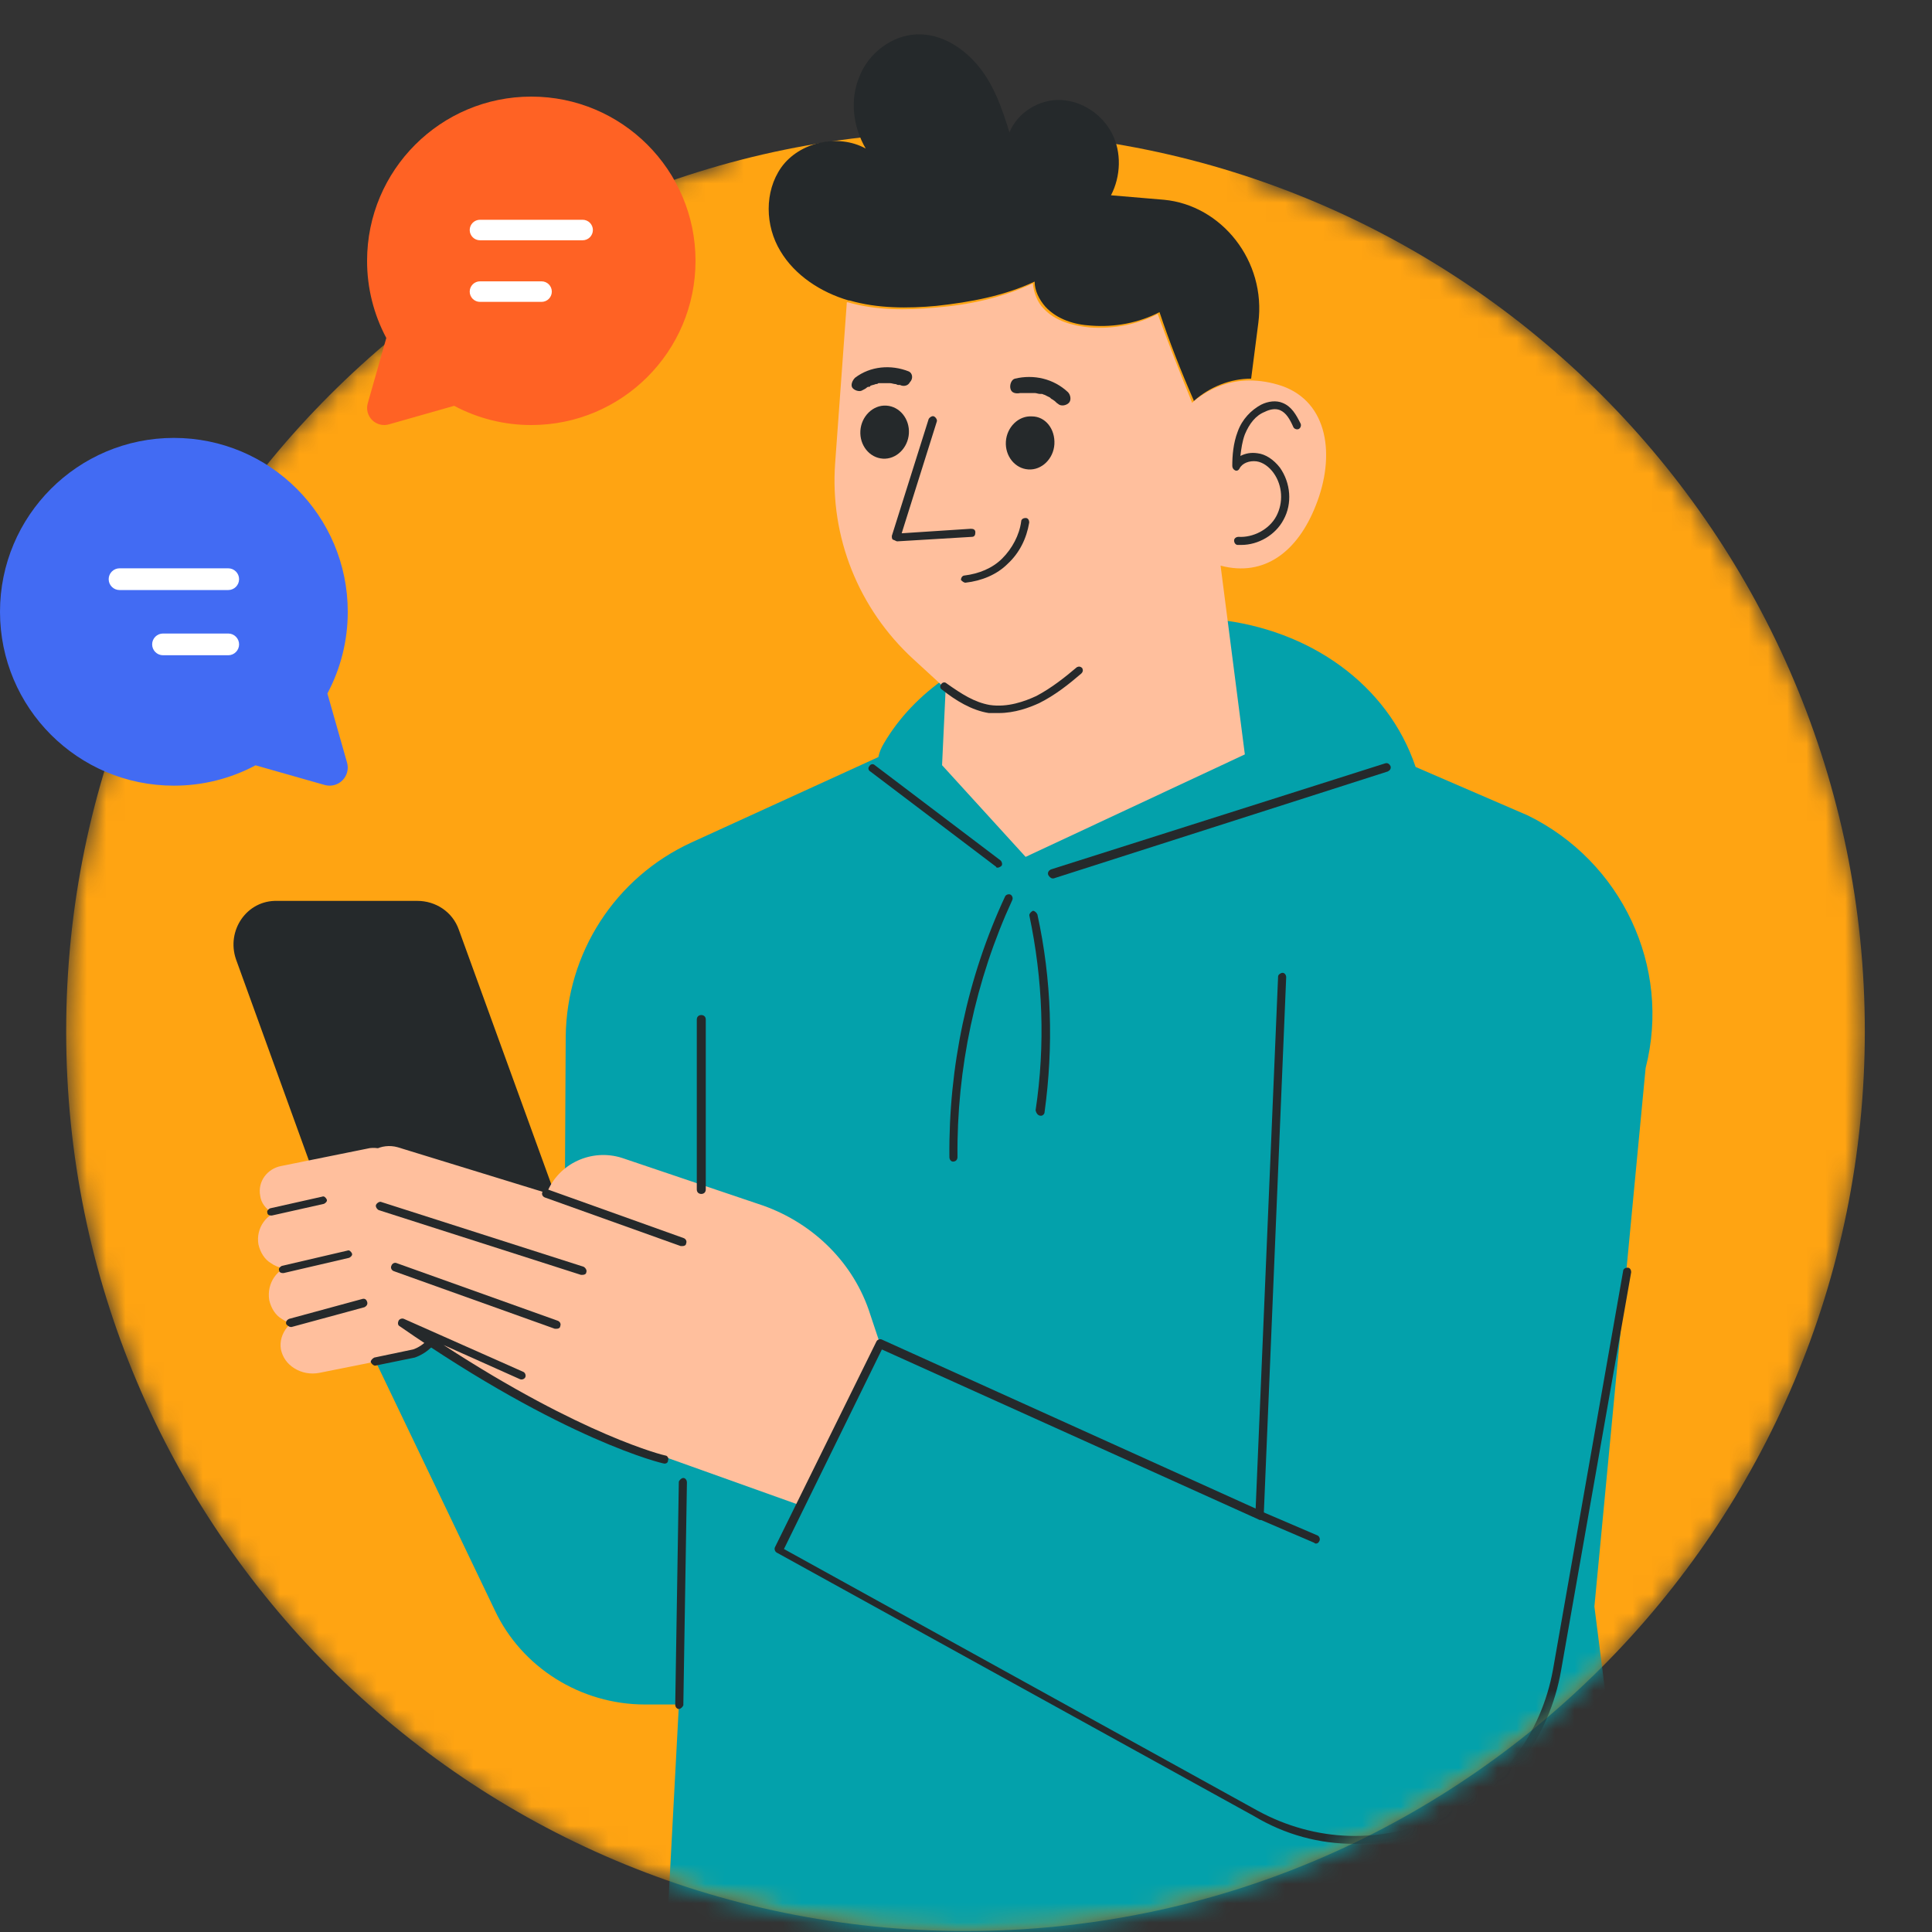 <svg width="100" height="100" viewBox="0 0 100 100" fill="none" xmlns="http://www.w3.org/2000/svg">
<rect x="0" y="0" width="100" height="100" fill="#333333" stroke="none"/>
<g clip-path="url(#clip0_755_449)">
<mask id="mask0_755_449" style="mask-type:luminance" maskUnits="userSpaceOnUse" x="3" y="-1" width="94" height="101">
<path d="M64.808 9.224C83.224 15.412 96.523 32.859 96.523 53.377C96.523 79.106 75.69 99.95 49.974 99.95C24.258 99.95 3.425 79.106 3.425 53.377C3.425 31.975 17.887 13.923 37.558 8.48C38.116 3.455 43.975 -0.5 51.183 -0.5C58.67 -0.5 64.808 3.873 64.808 9.224Z" fill="white"/>
</mask>
<g mask="url(#mask0_755_449)">
<path d="M96.523 53.377C96.523 79.106 75.69 99.95 49.974 99.95C24.258 99.95 3.425 79.106 3.425 53.377C3.425 27.648 24.304 6.805 49.974 6.805C75.69 6.805 96.523 27.648 96.523 53.377Z" fill="#FFA412"/>
</g>
<mask id="mask1_755_449" style="mask-type:luminance" maskUnits="userSpaceOnUse" x="3" y="-1" width="94" height="101">
<path d="M64.808 9.224C83.224 15.412 96.523 32.859 96.523 53.377C96.523 79.106 75.69 99.95 49.974 99.95C24.258 99.95 3.425 79.106 3.425 53.377C3.425 31.975 17.887 13.923 37.558 8.48C38.116 3.455 43.975 -0.5 51.183 -0.5C58.67 -0.5 64.808 3.873 64.808 9.224Z" fill="white"/>
</mask>
<g mask="url(#mask1_755_449)">
<path d="M85.177 55.284L82.526 83.153L85.503 106.602C85.503 106.602 70.761 113.86 54.206 113.86C37.651 113.86 34.163 106.602 34.163 106.602L35.14 88.224H33.373C30.071 88.224 27.002 86.317 25.607 83.339L17.05 65.473L29.234 62.263L29.281 53.656C29.327 49.329 31.838 45.42 35.791 43.606L45.464 39.186C45.51 38.953 45.603 38.721 45.743 38.488C48.951 32.998 57.089 31.416 62.995 32.067C67.785 32.579 71.831 35.417 73.272 39.698L79.085 42.21C83.921 44.583 86.526 50.026 85.177 55.284Z" fill="#03A1AB"/>
</g>
<mask id="mask2_755_449" style="mask-type:luminance" maskUnits="userSpaceOnUse" x="3" y="-1" width="94" height="101">
<path d="M64.808 9.224C83.224 15.412 96.523 32.859 96.523 53.377C96.523 79.106 75.69 99.95 49.974 99.95C24.258 99.95 3.425 79.106 3.425 53.377C3.425 31.975 17.887 13.923 37.558 8.48C38.116 3.455 43.975 -0.5 51.183 -0.5C58.67 -0.5 64.808 3.873 64.808 9.224Z" fill="white"/>
</mask>
<g mask="url(#mask2_755_449)">
<path d="M68.106 26.16C67.176 28.533 65.456 29.882 63.177 29.277L64.433 39.048L53.086 44.352L48.761 39.606L48.947 35.651L47.273 34.116C44.437 31.51 42.948 27.788 43.227 23.973L43.832 15.645H43.879C45.32 16.064 46.901 16.064 48.389 15.924C50.156 15.785 51.877 15.412 53.458 14.668C53.505 15.133 53.691 15.645 54.016 15.971C54.621 16.622 55.504 16.855 56.388 16.948C57.597 17.041 58.852 16.808 59.922 16.25C60.48 17.785 61.085 19.321 61.689 20.809V20.856C62.526 20.111 63.596 19.693 64.665 19.693C65.223 19.693 65.781 19.786 66.339 19.972C68.757 20.809 69.13 23.601 68.106 26.16Z" fill="#FFBF9D"/>
</g>
<mask id="mask3_755_449" style="mask-type:luminance" maskUnits="userSpaceOnUse" x="3" y="-1" width="94" height="101">
<path d="M64.808 9.224C83.224 15.412 96.523 32.859 96.523 53.377C96.523 79.106 75.69 99.95 49.974 99.95C24.258 99.95 3.425 79.106 3.425 53.377C3.425 31.975 17.887 13.923 37.558 8.48C38.116 3.455 43.975 -0.5 51.183 -0.5C58.67 -0.5 64.808 3.873 64.808 9.224Z" fill="white"/>
</mask>
<g mask="url(#mask3_755_449)">
<path d="M65.131 16.714L64.759 19.599C63.689 19.599 62.62 20.018 61.783 20.762C61.783 20.762 61.783 20.762 61.783 20.716C61.132 19.227 60.527 17.691 60.016 16.156C58.946 16.714 57.69 16.947 56.481 16.854C55.598 16.807 54.714 16.528 54.11 15.877C53.784 15.505 53.552 15.039 53.552 14.574C51.971 15.319 50.203 15.644 48.483 15.83C46.995 15.97 45.414 15.97 43.972 15.551H43.925C42.484 15.132 41.135 14.248 40.391 12.992C39.601 11.69 39.554 9.921 40.438 8.665C41.368 7.363 43.367 6.897 44.809 7.688C44.158 6.572 43.972 5.176 44.483 3.966C44.949 2.756 46.158 1.826 47.46 1.779C48.715 1.733 49.878 2.477 50.668 3.454C51.459 4.431 51.877 5.641 52.249 6.851C52.668 5.827 53.784 5.129 54.9 5.176C56.016 5.222 57.039 5.92 57.551 6.897C58.062 7.874 58.016 9.131 57.504 10.108L60.248 10.34C63.224 10.619 65.549 13.504 65.131 16.714Z" fill="#25292B"/>
</g>
<mask id="mask4_755_449" style="mask-type:luminance" maskUnits="userSpaceOnUse" x="3" y="-1" width="94" height="101">
<path d="M64.808 9.224C83.224 15.412 96.523 32.859 96.523 53.377C96.523 79.106 75.69 99.95 49.974 99.95C24.258 99.95 3.425 79.106 3.425 53.377C3.425 31.975 17.887 13.923 37.558 8.48C38.116 3.455 43.975 -0.5 51.183 -0.5C58.67 -0.5 64.808 3.873 64.808 9.224Z" fill="white"/>
</mask>
<g mask="url(#mask4_755_449)">
<path d="M47.044 22.437C46.997 23.181 46.393 23.786 45.695 23.74C44.998 23.693 44.486 23.042 44.533 22.297C44.579 21.553 45.184 20.948 45.881 20.995C46.579 21.041 47.09 21.693 47.044 22.437Z" fill="#25292B"/>
</g>
<mask id="mask5_755_449" style="mask-type:luminance" maskUnits="userSpaceOnUse" x="3" y="-1" width="94" height="101">
<path d="M64.808 9.224C83.224 15.412 96.523 32.859 96.523 53.377C96.523 79.106 75.69 99.95 49.974 99.95C24.258 99.95 3.425 79.106 3.425 53.377C3.425 31.975 17.887 13.923 37.558 8.48C38.116 3.455 43.975 -0.5 51.183 -0.5C58.67 -0.5 64.808 3.873 64.808 9.224Z" fill="white"/>
</mask>
<g mask="url(#mask5_755_449)">
<path d="M54.575 22.996C54.529 23.74 53.924 24.345 53.227 24.298C52.529 24.252 52.017 23.6 52.064 22.856C52.111 22.112 52.715 21.507 53.413 21.553C54.11 21.553 54.622 22.205 54.575 22.996Z" fill="#25292B"/>
</g>
<mask id="mask6_755_449" style="mask-type:luminance" maskUnits="userSpaceOnUse" x="3" y="-1" width="94" height="101">
<path d="M64.808 9.224C83.224 15.412 96.523 32.859 96.523 53.377C96.523 79.106 75.69 99.95 49.974 99.95C24.258 99.95 3.425 79.106 3.425 53.377C3.425 31.975 17.887 13.923 37.558 8.48C38.116 3.455 43.975 -0.5 51.183 -0.5C58.67 -0.5 64.808 3.873 64.808 9.224Z" fill="white"/>
</mask>
<g mask="url(#mask6_755_449)">
<path d="M47.046 19.228C46.116 18.856 45.046 18.949 44.256 19.554C44.116 19.694 44.023 19.926 44.116 20.066C44.209 20.205 44.488 20.298 44.628 20.205C44.721 20.159 44.814 20.112 44.86 20.066C44.907 20.019 44.953 20.019 45 20.019C45 20.019 45.046 20.019 45.046 19.973C45.139 19.926 45.232 19.926 45.325 19.88C45.372 19.88 45.418 19.88 45.465 19.833C45.511 19.833 45.511 19.833 45.558 19.833C45.651 19.833 45.744 19.833 45.837 19.833C45.883 19.833 45.93 19.833 45.977 19.833C46.023 19.833 46.023 19.833 46.069 19.833C46.163 19.833 46.255 19.88 46.349 19.88C46.395 19.88 46.441 19.926 46.488 19.926C46.535 19.926 46.535 19.926 46.581 19.926C46.767 20.019 46.999 19.973 47.093 19.787C47.279 19.601 47.232 19.321 47.046 19.228Z" fill="#25292B"/>
</g>
<mask id="mask7_755_449" style="mask-type:luminance" maskUnits="userSpaceOnUse" x="3" y="-1" width="94" height="101">
<path d="M64.808 9.224C83.224 15.412 96.523 32.859 96.523 53.377C96.523 79.106 75.69 99.95 49.974 99.95C24.258 99.95 3.425 79.106 3.425 53.377C3.425 31.975 17.887 13.923 37.558 8.48C38.116 3.455 43.975 -0.5 51.183 -0.5C58.67 -0.5 64.808 3.873 64.808 9.224Z" fill="white"/>
</mask>
<g mask="url(#mask7_755_449)">
<path d="M52.299 20.111C52.346 20.343 52.578 20.39 52.811 20.343C52.857 20.343 52.857 20.343 52.904 20.343C52.95 20.343 52.997 20.343 53.043 20.343C53.136 20.343 53.229 20.343 53.322 20.343C53.369 20.343 53.369 20.343 53.415 20.343C53.462 20.343 53.508 20.343 53.555 20.343C53.648 20.343 53.741 20.39 53.834 20.39C53.88 20.39 53.88 20.39 53.927 20.39C53.973 20.39 54.02 20.436 54.066 20.436C54.159 20.483 54.252 20.529 54.346 20.576L54.392 20.622C54.438 20.669 54.485 20.669 54.532 20.716C54.624 20.762 54.671 20.855 54.764 20.902C54.904 21.041 55.182 20.995 55.322 20.855C55.462 20.716 55.415 20.436 55.276 20.297C54.532 19.599 53.508 19.366 52.532 19.599C52.346 19.645 52.253 19.925 52.299 20.111Z" fill="#25292B"/>
</g>
<mask id="mask8_755_449" style="mask-type:luminance" maskUnits="userSpaceOnUse" x="3" y="-1" width="94" height="101">
<path d="M64.808 9.224C83.224 15.412 96.523 32.859 96.523 53.377C96.523 79.106 75.69 99.95 49.974 99.95C24.258 99.95 3.425 79.106 3.425 53.377C3.425 31.975 17.887 13.923 37.558 8.48C38.116 3.455 43.975 -0.5 51.183 -0.5C58.67 -0.5 64.808 3.873 64.808 9.224Z" fill="white"/>
</mask>
<g mask="url(#mask8_755_449)">
<path d="M46.439 28.02L50.298 27.788C50.438 27.788 50.484 27.695 50.484 27.555C50.484 27.416 50.391 27.369 50.252 27.369L46.671 27.602L48.485 21.832C48.531 21.739 48.438 21.6 48.345 21.553C48.252 21.507 48.113 21.6 48.066 21.693L46.16 27.741C46.16 27.788 46.16 27.881 46.206 27.927C46.346 27.974 46.392 28.02 46.439 28.02Z" fill="#25292B"/>
</g>
<mask id="mask9_755_449" style="mask-type:luminance" maskUnits="userSpaceOnUse" x="3" y="-1" width="94" height="101">
<path d="M64.808 9.224C83.224 15.412 96.523 32.859 96.523 53.377C96.523 79.106 75.69 99.95 49.974 99.95C24.258 99.95 3.425 79.106 3.425 53.377C3.425 31.975 17.887 13.923 37.558 8.48C38.116 3.455 43.975 -0.5 51.183 -0.5C58.67 -0.5 64.808 3.873 64.808 9.224Z" fill="white"/>
</mask>
<g mask="url(#mask9_755_449)">
<path d="M64.249 28.206C65.132 28.206 66.016 27.694 66.434 26.903C66.899 26.066 66.806 24.995 66.248 24.204C65.923 23.786 65.504 23.507 65.086 23.46C64.76 23.413 64.481 23.46 64.202 23.6C64.249 23.227 64.295 22.855 64.434 22.483C64.667 21.925 64.993 21.506 65.458 21.32C65.737 21.18 66.016 21.134 66.248 21.227C66.574 21.366 66.76 21.692 66.946 22.111C66.992 22.204 67.132 22.25 67.225 22.204C67.318 22.157 67.364 22.018 67.318 21.925C67.085 21.459 66.853 21.041 66.388 20.855C66.062 20.715 65.644 20.762 65.272 20.948C64.76 21.227 64.295 21.692 64.062 22.343C63.83 22.948 63.783 23.6 63.783 24.111C63.783 24.204 63.83 24.297 63.923 24.344C64.016 24.391 64.109 24.344 64.156 24.251C64.295 23.972 64.667 23.832 65.039 23.879C65.365 23.925 65.69 24.158 65.923 24.484C66.388 25.135 66.434 26.019 66.062 26.717C65.69 27.415 64.853 27.834 64.109 27.787C63.969 27.787 63.877 27.88 63.877 27.973C63.877 28.113 63.969 28.206 64.062 28.206C64.156 28.206 64.202 28.206 64.249 28.206Z" fill="#25292B"/>
</g>
<mask id="mask10_755_449" style="mask-type:luminance" maskUnits="userSpaceOnUse" x="3" y="-1" width="94" height="101">
<path d="M64.808 9.224C83.224 15.412 96.523 32.859 96.523 53.377C96.523 79.106 75.69 99.95 49.974 99.95C24.258 99.95 3.425 79.106 3.425 53.377C3.425 31.975 17.887 13.923 37.558 8.48C38.116 3.455 43.975 -0.5 51.183 -0.5C58.67 -0.5 64.808 3.873 64.808 9.224Z" fill="white"/>
</mask>
<g mask="url(#mask10_755_449)">
<path d="M51.692 36.907C52.529 36.907 53.273 36.628 53.784 36.395C54.621 35.977 55.319 35.419 55.97 34.86C56.063 34.767 56.063 34.674 56.016 34.581C55.923 34.488 55.83 34.488 55.737 34.535C55.133 35.046 54.435 35.605 53.645 36.023C53.04 36.303 52.157 36.628 51.227 36.489C50.436 36.349 49.785 35.93 48.994 35.372C48.901 35.279 48.762 35.325 48.715 35.419C48.622 35.511 48.669 35.651 48.762 35.698C49.459 36.256 50.297 36.768 51.18 36.907C51.319 36.907 51.505 36.907 51.692 36.907Z" fill="#25292B"/>
</g>
<mask id="mask11_755_449" style="mask-type:luminance" maskUnits="userSpaceOnUse" x="3" y="-1" width="94" height="101">
<path d="M64.808 9.224C83.224 15.412 96.523 32.859 96.523 53.377C96.523 79.106 75.69 99.95 49.974 99.95C24.258 99.95 3.425 79.106 3.425 53.377C3.425 31.975 17.887 13.923 37.558 8.48C38.116 3.455 43.975 -0.5 51.183 -0.5C58.67 -0.5 64.808 3.873 64.808 9.224Z" fill="white"/>
</mask>
<g mask="url(#mask11_755_449)">
<path d="M49.972 30.16C50.809 30.067 51.599 29.742 52.157 29.183C52.762 28.625 53.134 27.881 53.273 27.043C53.273 26.95 53.227 26.811 53.087 26.811C52.994 26.811 52.855 26.857 52.855 26.997C52.762 27.695 52.39 28.392 51.878 28.904C51.367 29.416 50.669 29.695 49.925 29.788C49.832 29.788 49.739 29.881 49.739 30.021C49.786 30.067 49.879 30.16 49.972 30.16Z" fill="#25292B"/>
</g>
<mask id="mask12_755_449" style="mask-type:luminance" maskUnits="userSpaceOnUse" x="3" y="-1" width="94" height="101">
<path d="M64.808 9.224C83.224 15.412 96.523 32.859 96.523 53.377C96.523 79.106 75.69 99.95 49.974 99.95C24.258 99.95 3.425 79.106 3.425 53.377C3.425 31.975 17.887 13.923 37.558 8.48C38.116 3.455 43.975 -0.5 51.183 -0.5C58.67 -0.5 64.808 3.873 64.808 9.224Z" fill="white"/>
</mask>
<g mask="url(#mask12_755_449)">
<path d="M12.215 49.654L18.4 66.729C18.725 67.66 19.609 68.218 20.539 68.218H27.793C29.374 68.218 30.491 66.636 29.932 65.147L23.748 48.119C23.422 47.188 22.538 46.63 21.608 46.63H14.354C12.773 46.583 11.703 48.165 12.215 49.654Z" fill="#25292B"/>
</g>
<mask id="mask13_755_449" style="mask-type:luminance" maskUnits="userSpaceOnUse" x="3" y="-1" width="94" height="101">
<path d="M64.808 9.224C83.224 15.412 96.523 32.859 96.523 53.377C96.523 79.106 75.69 99.95 49.974 99.95C24.258 99.95 3.425 79.106 3.425 53.377C3.425 31.975 17.887 13.923 37.558 8.48C38.116 3.455 43.975 -0.5 51.183 -0.5C58.67 -0.5 64.808 3.873 64.808 9.224Z" fill="white"/>
</mask>
<g mask="url(#mask13_755_449)">
<path d="M20.676 60.496C20.629 60.124 20.397 59.845 20.118 59.658C19.839 59.472 19.513 59.379 19.141 59.426L14.537 60.356C13.84 60.496 13.328 61.147 13.468 61.892C13.514 62.264 13.747 62.543 14.026 62.729C14.305 62.915 14.63 63.008 15.002 62.962L19.606 62.031C20.304 61.892 20.769 61.194 20.676 60.496Z" fill="#FFBF9D"/>
</g>
<mask id="mask14_755_449" style="mask-type:luminance" maskUnits="userSpaceOnUse" x="3" y="-1" width="94" height="101">
<path d="M64.808 9.224C83.224 15.412 96.523 32.859 96.523 53.377C96.523 79.106 75.69 99.95 49.974 99.95C24.258 99.95 3.425 79.106 3.425 53.377C3.425 31.975 17.887 13.923 37.558 8.48C38.116 3.455 43.975 -0.5 51.183 -0.5C58.67 -0.5 64.808 3.873 64.808 9.224Z" fill="white"/>
</mask>
<g mask="url(#mask14_755_449)">
<path d="M21.607 62.869C21.514 62.451 21.281 62.078 20.956 61.892C20.63 61.66 20.212 61.567 19.793 61.613L14.631 62.637C13.794 62.776 13.236 63.567 13.376 64.405C13.469 64.823 13.701 65.196 14.027 65.382C14.352 65.614 14.771 65.707 15.189 65.661L20.351 64.637C21.188 64.498 21.793 63.707 21.607 62.869Z" fill="#FFBF9D"/>
</g>
<mask id="mask15_755_449" style="mask-type:luminance" maskUnits="userSpaceOnUse" x="3" y="-1" width="94" height="101">
<path d="M64.808 9.224C83.224 15.412 96.523 32.859 96.523 53.377C96.523 79.106 75.69 99.95 49.974 99.95C24.258 99.95 3.425 79.106 3.425 53.377C3.425 31.975 17.887 13.923 37.558 8.48C38.116 3.455 43.975 -0.5 51.183 -0.5C58.67 -0.5 64.808 3.873 64.808 9.224Z" fill="white"/>
</mask>
<g mask="url(#mask15_755_449)">
<path d="M22.166 65.707C22.073 65.289 21.841 64.916 21.515 64.73C21.19 64.498 20.771 64.405 20.352 64.451L15.191 65.475C14.354 65.614 13.796 66.405 13.935 67.289C14.028 67.708 14.261 68.08 14.586 68.266C14.912 68.499 15.33 68.592 15.749 68.545L20.911 67.522C21.748 67.336 22.306 66.545 22.166 65.707Z" fill="#FFBF9D"/>
</g>
<mask id="mask16_755_449" style="mask-type:luminance" maskUnits="userSpaceOnUse" x="3" y="-1" width="94" height="101">
<path d="M64.808 9.224C83.224 15.412 96.523 32.859 96.523 53.377C96.523 79.106 75.69 99.95 49.974 99.95C24.258 99.95 3.425 79.106 3.425 53.377C3.425 31.975 17.887 13.923 37.558 8.48C38.116 3.455 43.975 -0.5 51.183 -0.5C58.67 -0.5 64.808 3.873 64.808 9.224Z" fill="white"/>
</mask>
<g mask="url(#mask16_755_449)">
<path d="M22.677 68.312C22.584 67.893 22.352 67.567 21.98 67.335C21.608 67.102 21.143 67.009 20.678 67.102L16.028 68.033C15.051 68.219 14.4 69.01 14.54 69.847C14.633 70.266 14.865 70.591 15.237 70.824C15.609 71.057 16.074 71.15 16.539 71.057L21.189 70.126C22.119 69.94 22.817 69.149 22.677 68.312Z" fill="#FFBF9D"/>
</g>
<mask id="mask17_755_449" style="mask-type:luminance" maskUnits="userSpaceOnUse" x="3" y="-1" width="94" height="101">
<path d="M64.808 9.224C83.224 15.412 96.523 32.859 96.523 53.377C96.523 79.106 75.69 99.95 49.974 99.95C24.258 99.95 3.425 79.106 3.425 53.377C3.425 31.975 17.887 13.923 37.558 8.48C38.116 3.455 43.975 -0.5 51.183 -0.5C58.67 -0.5 64.808 3.873 64.808 9.224Z" fill="white"/>
</mask>
<g mask="url(#mask17_755_449)">
<path d="M19.42 70.686C19.467 70.686 19.467 70.686 19.42 70.686L21.466 70.267C22.024 70.081 23.001 69.429 22.861 68.266C22.861 68.173 22.722 68.08 22.629 68.08C22.536 68.08 22.443 68.22 22.443 68.313C22.582 69.429 21.42 69.848 21.373 69.848L19.374 70.267C19.281 70.313 19.188 70.406 19.188 70.499C19.234 70.593 19.327 70.686 19.42 70.686Z" fill="#25292B"/>
</g>
<mask id="mask18_755_449" style="mask-type:luminance" maskUnits="userSpaceOnUse" x="3" y="-1" width="94" height="101">
<path d="M64.808 9.224C83.224 15.412 96.523 32.859 96.523 53.377C96.523 79.106 75.69 99.95 49.974 99.95C24.258 99.95 3.425 79.106 3.425 53.377C3.425 31.975 17.887 13.923 37.558 8.48C38.116 3.455 43.975 -0.5 51.183 -0.5C58.67 -0.5 64.808 3.873 64.808 9.224Z" fill="white"/>
</mask>
<g mask="url(#mask18_755_449)">
<path d="M15.05 68.684H15.097L18.864 67.661C18.957 67.614 19.05 67.521 19.003 67.382C18.957 67.242 18.864 67.195 18.724 67.242L14.957 68.266C14.864 68.312 14.771 68.405 14.818 68.545C14.864 68.591 14.957 68.684 15.05 68.684Z" fill="#25292B"/>
</g>
<mask id="mask19_755_449" style="mask-type:luminance" maskUnits="userSpaceOnUse" x="3" y="-1" width="94" height="101">
<path d="M64.808 9.224C83.224 15.412 96.523 32.859 96.523 53.377C96.523 79.106 75.69 99.95 49.974 99.95C24.258 99.95 3.425 79.106 3.425 53.377C3.425 31.975 17.887 13.923 37.558 8.48C38.116 3.455 43.975 -0.5 51.183 -0.5C58.67 -0.5 64.808 3.873 64.808 9.224Z" fill="white"/>
</mask>
<g mask="url(#mask19_755_449)">
<path d="M14.633 65.894H14.68L18.075 65.103C18.168 65.057 18.261 64.964 18.214 64.871C18.168 64.778 18.075 64.685 17.982 64.731L14.587 65.522C14.494 65.569 14.401 65.662 14.447 65.755C14.447 65.848 14.54 65.894 14.633 65.894Z" fill="#25292B"/>
</g>
<mask id="mask20_755_449" style="mask-type:luminance" maskUnits="userSpaceOnUse" x="3" y="-1" width="94" height="101">
<path d="M64.808 9.224C83.224 15.412 96.523 32.859 96.523 53.377C96.523 79.106 75.69 99.95 49.974 99.95C24.258 99.95 3.425 79.106 3.425 53.377C3.425 31.975 17.887 13.923 37.558 8.48C38.116 3.455 43.975 -0.5 51.183 -0.5C58.67 -0.5 64.808 3.873 64.808 9.224Z" fill="white"/>
</mask>
<g mask="url(#mask20_755_449)">
<path d="M14.026 62.915H14.073L16.77 62.31C16.863 62.264 16.956 62.171 16.91 62.078C16.863 61.985 16.77 61.892 16.677 61.938L13.98 62.543C13.887 62.59 13.794 62.683 13.84 62.776C13.84 62.869 13.933 62.915 14.026 62.915Z" fill="#25292B"/>
</g>
<mask id="mask21_755_449" style="mask-type:luminance" maskUnits="userSpaceOnUse" x="3" y="-1" width="94" height="101">
<path d="M64.808 9.224C83.224 15.412 96.523 32.859 96.523 53.377C96.523 79.106 75.69 99.95 49.974 99.95C24.258 99.95 3.425 79.106 3.425 53.377C3.425 31.975 17.887 13.923 37.558 8.48C38.116 3.455 43.975 -0.5 51.183 -0.5C58.67 -0.5 64.808 3.873 64.808 9.224Z" fill="white"/>
</mask>
<g mask="url(#mask21_755_449)">
<path d="M45.555 69.569L45.043 68.034C44.206 65.382 42.114 63.335 39.509 62.404L32.208 59.938C30.627 59.427 28.907 60.218 28.302 61.753L20.583 59.38C19.746 59.147 18.862 59.613 18.63 60.45C18.583 60.636 18.537 60.822 18.583 61.008C18.63 61.66 19.048 62.218 19.699 62.404H19.792C19.373 62.59 19.048 62.916 18.909 63.381C18.862 63.567 18.816 63.754 18.862 63.94C18.909 64.591 19.327 65.149 19.978 65.335L20.536 65.522C20.211 65.708 19.932 66.033 19.792 66.406C19.746 66.592 19.699 66.778 19.746 66.964C19.792 67.615 20.211 68.174 20.862 68.36L27.465 72.501C28.581 73.198 29.744 73.757 30.953 74.175L41.369 77.897L45.555 69.569Z" fill="#FFBF9D"/>
</g>
<mask id="mask22_755_449" style="mask-type:luminance" maskUnits="userSpaceOnUse" x="3" y="-1" width="94" height="101">
<path d="M64.808 9.224C83.224 15.412 96.523 32.859 96.523 53.377C96.523 79.106 75.69 99.95 49.974 99.95C24.258 99.95 3.425 79.106 3.425 53.377C3.425 31.975 17.887 13.923 37.558 8.48C38.116 3.455 43.975 -0.5 51.183 -0.5C58.67 -0.5 64.808 3.873 64.808 9.224Z" fill="white"/>
</mask>
<g mask="url(#mask22_755_449)">
<path d="M68.108 79.896C68.201 79.896 68.248 79.85 68.294 79.757C68.341 79.664 68.294 79.524 68.201 79.478L65.272 78.221C65.179 78.175 65.039 78.221 64.993 78.314C64.946 78.407 64.993 78.547 65.086 78.594L68.015 79.85C68.062 79.896 68.108 79.896 68.108 79.896Z" fill="#25292B"/>
</g>
<mask id="mask23_755_449" style="mask-type:luminance" maskUnits="userSpaceOnUse" x="3" y="-1" width="94" height="101">
<path d="M64.808 9.224C83.224 15.412 96.523 32.859 96.523 53.377C96.523 79.106 75.69 99.95 49.974 99.95C24.258 99.95 3.425 79.106 3.425 53.377C3.425 31.975 17.887 13.923 37.558 8.48C38.116 3.455 43.975 -0.5 51.183 -0.5C58.67 -0.5 64.808 3.873 64.808 9.224Z" fill="white"/>
</mask>
<g mask="url(#mask23_755_449)">
<path d="M35.328 64.497C35.421 64.497 35.514 64.451 35.514 64.358C35.56 64.265 35.514 64.125 35.374 64.079L28.352 61.566C28.259 61.52 28.12 61.566 28.073 61.706C28.027 61.799 28.073 61.938 28.213 61.985L35.235 64.497C35.281 64.497 35.328 64.497 35.328 64.497Z" fill="#25292B"/>
</g>
<mask id="mask24_755_449" style="mask-type:luminance" maskUnits="userSpaceOnUse" x="3" y="-1" width="94" height="101">
<path d="M64.808 9.224C83.224 15.412 96.523 32.859 96.523 53.377C96.523 79.106 75.69 99.95 49.974 99.95C24.258 99.95 3.425 79.106 3.425 53.377C3.425 31.975 17.887 13.923 37.558 8.48C38.116 3.455 43.975 -0.5 51.183 -0.5C58.67 -0.5 64.808 3.873 64.808 9.224Z" fill="white"/>
</mask>
<g mask="url(#mask24_755_449)">
<path d="M30.161 65.986C30.254 65.986 30.347 65.939 30.347 65.847C30.393 65.753 30.3 65.614 30.207 65.567L19.744 62.218C19.651 62.171 19.512 62.264 19.465 62.357C19.419 62.45 19.512 62.59 19.605 62.636L30.068 65.986C30.114 65.986 30.114 65.986 30.161 65.986Z" fill="#25292B"/>
</g>
<mask id="mask25_755_449" style="mask-type:luminance" maskUnits="userSpaceOnUse" x="3" y="-1" width="94" height="101">
<path d="M64.808 9.224C83.224 15.412 96.523 32.859 96.523 53.377C96.523 79.106 75.69 99.95 49.974 99.95C24.258 99.95 3.425 79.106 3.425 53.377C3.425 31.975 17.887 13.923 37.558 8.48C38.116 3.455 43.975 -0.5 51.183 -0.5C58.67 -0.5 64.808 3.873 64.808 9.224Z" fill="white"/>
</mask>
<g mask="url(#mask25_755_449)">
<path d="M28.812 68.777C28.905 68.777 28.998 68.731 28.998 68.638C29.045 68.544 28.998 68.405 28.859 68.358L20.535 65.381C20.442 65.334 20.302 65.381 20.256 65.52C20.209 65.613 20.256 65.753 20.395 65.799L28.719 68.777C28.766 68.777 28.766 68.777 28.812 68.777Z" fill="#25292B"/>
</g>
<mask id="mask26_755_449" style="mask-type:luminance" maskUnits="userSpaceOnUse" x="3" y="-1" width="94" height="101">
<path d="M64.808 9.224C83.224 15.412 96.523 32.859 96.523 53.377C96.523 79.106 75.69 99.95 49.974 99.95C24.258 99.95 3.425 79.106 3.425 53.377C3.425 31.975 17.887 13.923 37.558 8.48C38.116 3.455 43.975 -0.5 51.183 -0.5C58.67 -0.5 64.808 3.873 64.808 9.224Z" fill="white"/>
</mask>
<g mask="url(#mask26_755_449)">
<path d="M34.395 75.757C34.488 75.757 34.581 75.71 34.581 75.571C34.628 75.478 34.535 75.338 34.442 75.338C34.395 75.338 30.164 74.315 22.956 69.616L26.908 71.384C27.001 71.43 27.141 71.384 27.187 71.29C27.234 71.197 27.187 71.058 27.094 71.011L20.91 68.266C20.817 68.22 20.677 68.266 20.631 68.359C20.584 68.452 20.584 68.592 20.677 68.638C29.187 74.547 34.302 75.757 34.395 75.757Z" fill="#25292B"/>
</g>
<mask id="mask27_755_449" style="mask-type:luminance" maskUnits="userSpaceOnUse" x="3" y="-1" width="94" height="101">
<path d="M64.808 9.224C83.224 15.412 96.523 32.859 96.523 53.377C96.523 79.106 75.69 99.95 49.974 99.95C24.258 99.95 3.425 79.106 3.425 53.377C3.425 31.975 17.887 13.923 37.558 8.48C38.116 3.455 43.975 -0.5 51.183 -0.5C58.67 -0.5 64.808 3.873 64.808 9.224Z" fill="white"/>
</mask>
<g mask="url(#mask27_755_449)">
<path d="M70.107 95.437C71.688 95.437 73.269 95.065 74.804 94.367C78.012 92.832 80.198 89.947 80.802 86.458L84.43 65.847C84.43 65.754 84.383 65.614 84.244 65.614C84.151 65.614 84.011 65.661 84.011 65.8L80.384 86.411C79.779 89.761 77.687 92.553 74.618 93.995C71.548 95.484 68.061 95.344 65.085 93.716L40.577 80.177L45.646 69.848L65.131 78.641C65.177 78.688 65.27 78.688 65.317 78.641C65.364 78.595 65.41 78.548 65.41 78.455L66.573 50.586C66.573 50.447 66.48 50.353 66.387 50.353C66.293 50.353 66.154 50.447 66.154 50.54L64.992 78.083L45.646 69.336C45.553 69.29 45.414 69.336 45.367 69.429L40.112 80.084C40.066 80.177 40.112 80.316 40.205 80.363L64.898 93.995C66.526 94.972 68.293 95.437 70.107 95.437Z" fill="#25292B"/>
</g>
<mask id="mask28_755_449" style="mask-type:luminance" maskUnits="userSpaceOnUse" x="3" y="-1" width="94" height="101">
<path d="M64.808 9.224C83.224 15.412 96.523 32.859 96.523 53.377C96.523 79.106 75.69 99.95 49.974 99.95C24.258 99.95 3.425 79.106 3.425 53.377C3.425 31.975 17.887 13.923 37.558 8.48C38.116 3.455 43.975 -0.5 51.183 -0.5C58.67 -0.5 64.808 3.873 64.808 9.224Z" fill="white"/>
</mask>
<g mask="url(#mask28_755_449)">
<path d="M36.299 61.798C36.438 61.798 36.531 61.705 36.531 61.565V52.772C36.531 52.632 36.438 52.539 36.299 52.539C36.159 52.539 36.066 52.632 36.066 52.772V61.565C36.066 61.705 36.159 61.798 36.299 61.798Z" fill="#25292B"/>
</g>
<mask id="mask29_755_449" style="mask-type:luminance" maskUnits="userSpaceOnUse" x="3" y="-1" width="94" height="101">
<path d="M64.808 9.224C83.224 15.412 96.523 32.859 96.523 53.377C96.523 79.106 75.69 99.95 49.974 99.95C24.258 99.95 3.425 79.106 3.425 53.377C3.425 31.975 17.887 13.923 37.558 8.48C38.116 3.455 43.975 -0.5 51.183 -0.5C58.67 -0.5 64.808 3.873 64.808 9.224Z" fill="white"/>
</mask>
<g mask="url(#mask29_755_449)">
<path d="M51.651 44.909C51.697 44.909 51.79 44.863 51.837 44.816C51.883 44.77 51.883 44.63 51.79 44.537L45.28 39.605C45.187 39.512 45.047 39.559 45.001 39.652C44.908 39.745 44.954 39.885 45.047 39.931L51.558 44.863C51.558 44.909 51.604 44.909 51.651 44.909Z" fill="#25292B"/>
</g>
<mask id="mask30_755_449" style="mask-type:luminance" maskUnits="userSpaceOnUse" x="3" y="-1" width="94" height="101">
<path d="M64.808 9.224C83.224 15.412 96.523 32.859 96.523 53.377C96.523 79.106 75.69 99.95 49.974 99.95C24.258 99.95 3.425 79.106 3.425 53.377C3.425 31.975 17.887 13.923 37.558 8.48C38.116 3.455 43.975 -0.5 51.183 -0.5C58.67 -0.5 64.808 3.873 64.808 9.224Z" fill="white"/>
</mask>
<g mask="url(#mask30_755_449)">
<path d="M54.487 45.468H54.533L71.832 39.931C71.925 39.885 72.019 39.791 71.972 39.652C71.925 39.559 71.832 39.466 71.693 39.512L54.394 45.002C54.301 45.049 54.208 45.142 54.254 45.282C54.301 45.375 54.394 45.468 54.487 45.468Z" fill="#25292B"/>
</g>
<mask id="mask31_755_449" style="mask-type:luminance" maskUnits="userSpaceOnUse" x="3" y="-1" width="94" height="101">
<path d="M64.808 9.224C83.224 15.412 96.523 32.859 96.523 53.377C96.523 79.106 75.69 99.95 49.974 99.95C24.258 99.95 3.425 79.106 3.425 53.377C3.425 31.975 17.887 13.923 37.558 8.48C38.116 3.455 43.975 -0.5 51.183 -0.5C58.67 -0.5 64.808 3.873 64.808 9.224Z" fill="white"/>
</mask>
<g mask="url(#mask31_755_449)">
<path d="M49.327 60.124C49.466 60.124 49.559 60.031 49.559 59.891C49.513 55.331 50.489 50.725 52.396 46.584C52.442 46.492 52.396 46.352 52.303 46.305C52.21 46.259 52.07 46.305 52.024 46.398C50.071 50.586 49.094 55.238 49.141 59.891C49.141 60.031 49.234 60.124 49.327 60.124Z" fill="#25292B"/>
</g>
<mask id="mask32_755_449" style="mask-type:luminance" maskUnits="userSpaceOnUse" x="3" y="-1" width="94" height="101">
<path d="M64.808 9.224C83.224 15.412 96.523 32.859 96.523 53.377C96.523 79.106 75.69 99.95 49.974 99.95C24.258 99.95 3.425 79.106 3.425 53.377C3.425 31.975 17.887 13.923 37.558 8.48C38.116 3.455 43.975 -0.5 51.183 -0.5C58.67 -0.5 64.808 3.873 64.808 9.224Z" fill="white"/>
</mask>
<g mask="url(#mask32_755_449)">
<path d="M53.881 57.751C53.974 57.751 54.067 57.657 54.067 57.564C54.532 54.168 54.439 50.725 53.695 47.329C53.649 47.236 53.556 47.143 53.463 47.143C53.37 47.189 53.277 47.282 53.277 47.375C53.974 50.679 54.114 54.075 53.602 57.471C53.649 57.657 53.742 57.751 53.881 57.751C53.835 57.751 53.835 57.751 53.881 57.751Z" fill="#25292B"/>
</g>
<mask id="mask33_755_449" style="mask-type:luminance" maskUnits="userSpaceOnUse" x="3" y="-1" width="94" height="101">
<path d="M64.808 9.224C83.224 15.412 96.523 32.859 96.523 53.377C96.523 79.106 75.69 99.95 49.974 99.95C24.258 99.95 3.425 79.106 3.425 53.377C3.425 31.975 17.887 13.923 37.558 8.48C38.116 3.455 43.975 -0.5 51.183 -0.5C58.67 -0.5 64.808 3.873 64.808 9.224Z" fill="white"/>
</mask>
<g mask="url(#mask33_755_449)">
<path d="M35.136 88.457C35.229 88.457 35.322 88.364 35.369 88.271L35.555 76.733C35.555 76.593 35.462 76.5 35.369 76.5C35.276 76.5 35.182 76.593 35.136 76.686L34.95 88.225C34.95 88.364 35.043 88.457 35.136 88.457Z" fill="#25292B"/>
</g>
<circle cx="9" cy="31" r="5" fill="white"/>
<ellipse cx="26" cy="13.5" rx="6" ry="6.5" fill="white"/>
<path d="M18 31.666C18 26.696 13.97 22.666 9 22.666C4.03 22.666 0 26.696 0 31.666C0 36.636 4.03 40.666 9 40.666C10.474 40.668 11.927 40.306 13.228 39.613L16.805 40.63C16.966 40.676 17.136 40.678 17.297 40.636C17.459 40.594 17.606 40.51 17.724 40.391C17.842 40.273 17.927 40.126 17.969 39.964C18.011 39.803 18.009 39.633 17.963 39.472L16.946 35.895C17.64 34.593 18.002 33.141 18 31.666ZM12.375 29.978C12.375 30.289 12.123 30.541 11.812 30.541H6.188C6.038 30.541 5.895 30.482 5.79 30.376C5.684 30.271 5.625 30.128 5.625 29.978C5.625 29.829 5.684 29.686 5.79 29.581C5.895 29.475 6.038 29.416 6.188 29.416H11.812C11.962 29.416 12.105 29.475 12.21 29.581C12.316 29.686 12.375 29.829 12.375 29.978ZM11.812 32.791C11.962 32.791 12.105 32.85 12.21 32.956C12.316 33.061 12.375 33.204 12.375 33.353C12.375 33.502 12.316 33.645 12.21 33.751C12.105 33.856 11.962 33.916 11.812 33.916H8.438C8.288 33.916 8.145 33.856 8.04 33.751C7.934 33.645 7.875 33.502 7.875 33.353C7.875 33.204 7.934 33.061 8.04 32.956C8.145 32.85 8.288 32.791 8.438 32.791H11.812Z" fill="#426BF3"/>
<path d="M19 13.5C19 8.806 22.806 5 27.5 5C32.194 5 36 8.806 36 13.5C36 18.194 32.194 22 27.5 22C26.108 22.002 24.736 21.66 23.507 21.005L20.128 21.966C19.977 22.009 19.816 22.011 19.664 21.971C19.511 21.932 19.372 21.852 19.26 21.741C19.149 21.629 19.069 21.49 19.029 21.337C18.99 21.185 18.992 21.024 19.035 20.873L19.995 17.494C19.34 16.265 18.998 14.893 19 13.5ZM24.312 11.906C24.312 12.199 24.55 12.437 24.844 12.437H30.156C30.297 12.437 30.432 12.381 30.532 12.282C30.631 12.182 30.688 12.047 30.688 11.906C30.688 11.765 30.631 11.63 30.532 11.53C30.432 11.431 30.297 11.375 30.156 11.375H24.844C24.703 11.375 24.568 11.431 24.468 11.53C24.369 11.63 24.312 11.765 24.312 11.906ZM24.844 14.562C24.703 14.562 24.568 14.618 24.468 14.718C24.369 14.818 24.312 14.953 24.312 15.094C24.312 15.234 24.369 15.37 24.468 15.469C24.568 15.569 24.703 15.625 24.844 15.625H28.031C28.172 15.625 28.307 15.569 28.407 15.469C28.506 15.37 28.562 15.234 28.562 15.094C28.562 14.953 28.506 14.818 28.407 14.718C28.307 14.618 28.172 14.562 28.031 14.562H24.844Z" fill="#FF6224"/>
</g>
<defs>
<clipPath id="clip0_755_449">
<rect width="100" height="100" fill="white" transform="matrix(-1 0 0 1 100 0)"/>
</clipPath>
</defs>
</svg>
